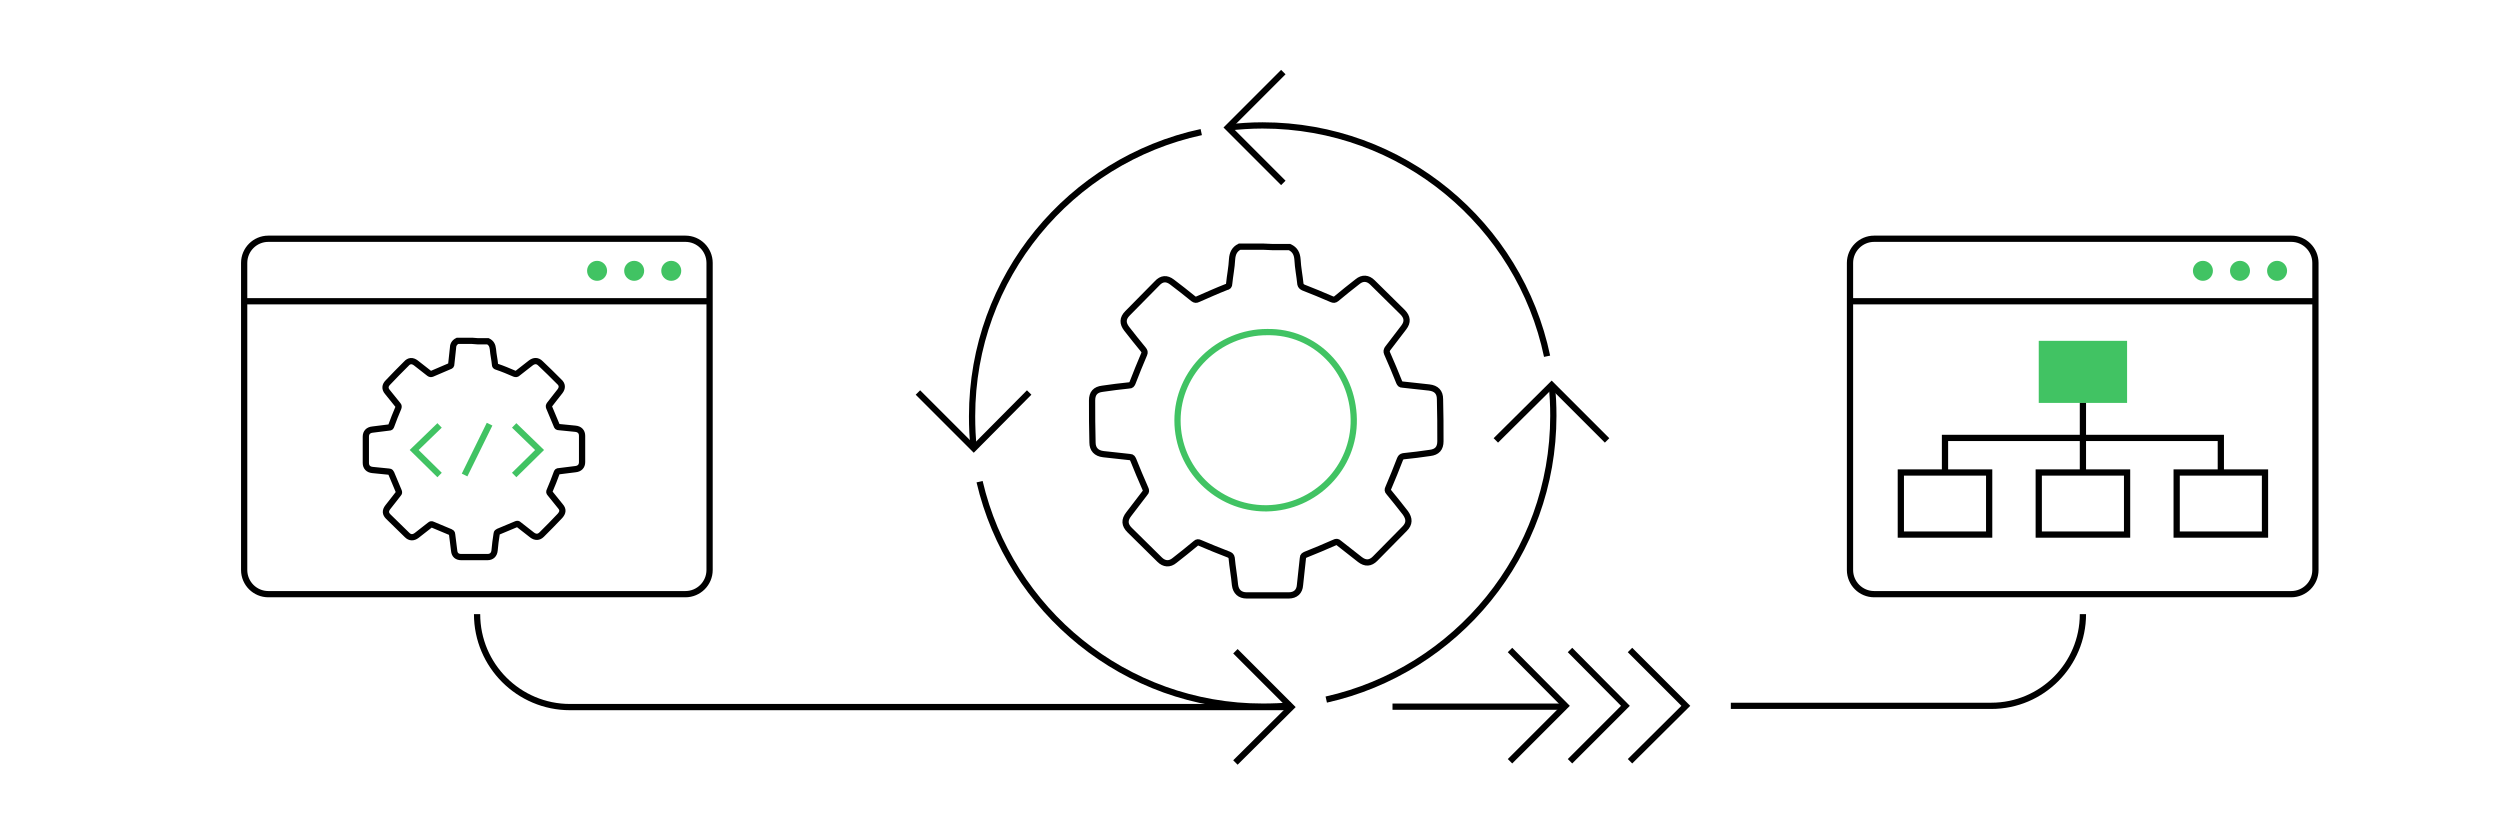 <?xml version="1.0" encoding="UTF-8"?>
<!-- Generator: Adobe Illustrator 27.8.0, SVG Export Plug-In . SVG Version: 6.00 Build 0)  -->
<svg xmlns="http://www.w3.org/2000/svg" xmlns:xlink="http://www.w3.org/1999/xlink" version="1.1" id="Layer_1" x="0px" y="0px" width="600px" height="200px" viewBox="0 0 600 200" style="enable-background:new 0 0 600 200;" xml:space="preserve">
<style type="text/css">
	.st0{fill:none;stroke:#000000;stroke-width:0.75;stroke-miterlimit:10;}
	.st1{fill:none;stroke:#41C363;stroke-width:0.75;stroke-miterlimit:10;}
	.st2{fill:#41C363;}
	.st3{fill:none;stroke:#000000;stroke-width:1.5;stroke-miterlimit:10;}
	.st4{fill:none;stroke:#41C363;stroke-width:1.5;stroke-miterlimit:10;}
	.st5{fill:none;stroke:#41C363;stroke-miterlimit:10;}
	.st6{fill:#FFFFFF;}
	.st7{fill:#41C363;stroke:#41C363;stroke-width:0.2;stroke-miterlimit:10;}
	.st8{fill:none;stroke:#000000;stroke-miterlimit:10;}
	.st9{fill:none;stroke:#000000;stroke-miterlimit:10;stroke-dasharray:3.916,3.916;}
	.st10{fill:#3EDB63;}
</style>
<path class="st3" d="M113.3,81.8c-2.5,0-1,0-3.5,0c-0.8,0.4-1.1,1-1.1,1.9c-0.1,1.2-0.3,2.5-0.4,3.7c0,0.3-0.1,0.4-0.4,0.5  c-1.4,0.6-2.8,1.2-4.2,1.8c-0.3,0.1-0.4,0.1-0.7-0.1c-1.1-0.8-2.1-1.7-3.2-2.5c-0.8-0.6-1.6-0.6-2.3,0.2c-1.5,1.5-3,3-4.4,4.5  c-0.7,0.7-0.8,1.5-0.1,2.3c0.8,1,1.7,2.1,2.5,3.1c0.2,0.2,0.2,0.4,0.1,0.7c-0.6,1.4-1.2,2.9-1.7,4.3c-0.1,0.3-0.2,0.4-0.5,0.4  c-1.3,0.2-2.7,0.3-4,0.5c-1,0.1-1.6,0.7-1.6,1.7c0,2.1,0,4.2,0,6.3c0,1,0.6,1.6,1.6,1.7c1.3,0.1,2.7,0.3,4,0.4  c0.3,0,0.4,0.2,0.5,0.4c0.6,1.4,1.2,2.9,1.8,4.3c0.1,0.3,0.1,0.4-0.1,0.6c-0.8,1-1.6,2.1-2.5,3.2c-0.7,0.9-0.6,1.6,0.1,2.3  c1.5,1.5,3,2.9,4.5,4.4c0.7,0.7,1.5,0.7,2.3,0.1c1.1-0.8,2.1-1.7,3.2-2.5c0.2-0.2,0.4-0.2,0.6-0.1c1.4,0.6,2.9,1.2,4.3,1.8  c0.2,0.1,0.4,0.2,0.4,0.5c0.2,1.3,0.3,2.7,0.5,4c0.1,1,0.7,1.5,1.7,1.5c2.1,0,0.3,0,2.4,0l1.2,0c2.1,0,0.6,0,2.7,0  c1,0,1.6-0.6,1.7-1.6c0.1-1.3,0.3-2.7,0.5-4c0-0.3,0.2-0.4,0.4-0.5c1.4-0.6,2.9-1.2,4.3-1.8c0.3-0.1,0.4-0.1,0.6,0.1  c1.1,0.8,2.1,1.7,3.2,2.5c0.8,0.6,1.6,0.6,2.3-0.1c1.5-1.5,3-3,4.4-4.5c0.7-0.8,0.8-1.5,0.1-2.3c-0.8-1-1.7-2.1-2.5-3.1  c-0.2-0.2-0.2-0.4-0.1-0.6c0.6-1.4,1.2-2.9,1.7-4.3c0.1-0.3,0.2-0.4,0.5-0.4c1.3-0.2,2.7-0.3,4-0.5c1-0.1,1.6-0.7,1.6-1.7  c0-2.1,0-4.2,0-6.3c0-1-0.6-1.6-1.6-1.7c-1.3-0.1-2.7-0.3-4-0.4c-0.3,0-0.4-0.1-0.5-0.4c-0.6-1.4-1.2-2.9-1.8-4.3  c-0.1-0.3-0.1-0.4,0.1-0.7c0.8-1,1.6-2.1,2.5-3.2c0.6-0.8,0.6-1.6-0.2-2.3c-1.5-1.5-3-3-4.5-4.4c-0.7-0.7-1.5-0.7-2.3-0.1  c-1.1,0.8-2.1,1.7-3.2,2.5c-0.2,0.2-0.4,0.2-0.7,0.1c-1.4-0.6-2.8-1.2-4.3-1.7c-0.3-0.1-0.4-0.2-0.4-0.5c-0.1-1.2-0.4-2.4-0.5-3.7  c-0.1-0.9-0.4-1.5-1.2-1.9c-2.5,0,0,0-2.5,0L113.3,81.8z"></path>
<g>
	<path class="st3" d="M303.2,59.2c-4,0-1.6,0-5.7,0c-1.2,0.6-1.7,1.6-1.8,3c-0.1,2-0.5,3.9-0.7,5.9c0,0.5-0.2,0.7-0.7,0.8   c-2.3,0.9-4.5,1.9-6.8,2.9c-0.4,0.2-0.7,0.2-1.1-0.1c-1.7-1.4-3.4-2.7-5.1-4c-1.3-1-2.5-0.9-3.6,0.3c-2.4,2.4-4.7,4.8-7.1,7.2   c-1.2,1.2-1.2,2.4-0.2,3.7c1.3,1.7,2.7,3.4,4,5c0.3,0.4,0.4,0.6,0.2,1.1c-1,2.3-1.9,4.6-2.8,6.9c-0.2,0.4-0.3,0.6-0.8,0.6   c-2.1,0.2-4.3,0.5-6.4,0.8c-1.7,0.2-2.5,1.1-2.5,2.8c0,3.4,0,6.7,0.1,10.1c0,1.6,0.9,2.6,2.6,2.8c2.1,0.2,4.3,0.5,6.4,0.7   c0.5,0,0.6,0.3,0.8,0.7c0.9,2.3,1.9,4.6,2.9,6.9c0.2,0.4,0.2,0.7-0.1,1c-1.3,1.7-2.6,3.4-3.9,5.1c-1.1,1.4-1,2.6,0.2,3.8   c2.4,2.4,4.8,4.7,7.2,7.1c1.1,1.1,2.4,1.2,3.6,0.2c1.7-1.3,3.4-2.7,5.1-4.1c0.3-0.3,0.6-0.3,1-0.1c2.3,1,4.6,1.9,6.9,2.8   c0.4,0.2,0.6,0.3,0.7,0.8c0.2,2.2,0.6,4.3,0.8,6.5c0.2,1.6,1.2,2.5,2.8,2.5c3.3,0,0.6,0,3.9,0l1.9,0c3.3,0,1,0,4.3,0   c1.6,0,2.6-0.9,2.7-2.5c0.2-2.2,0.5-4.3,0.7-6.5c0-0.5,0.3-0.6,0.7-0.8c2.3-0.9,4.6-1.9,6.9-2.9c0.4-0.2,0.7-0.2,1,0.1   c1.7,1.3,3.4,2.7,5.1,4c1.3,1,2.5,0.9,3.6-0.2c2.4-2.4,4.7-4.8,7.1-7.2c1.2-1.2,1.2-2.4,0.2-3.8c-1.3-1.7-2.7-3.4-4-5   c-0.3-0.3-0.3-0.6-0.1-1c1-2.3,1.9-4.6,2.8-6.9c0.2-0.4,0.3-0.6,0.8-0.7c2.1-0.2,4.3-0.5,6.4-0.8c1.7-0.2,2.5-1.1,2.5-2.8   c0-3.4,0-6.7-0.1-10.1c0-1.7-0.9-2.6-2.6-2.8c-2.1-0.2-4.3-0.5-6.4-0.7c-0.5,0-0.6-0.2-0.8-0.6c-0.9-2.3-1.9-4.6-2.9-6.9   c-0.2-0.5-0.1-0.7,0.1-1.1c1.3-1.7,2.6-3.4,3.9-5.1c1-1.3,0.9-2.5-0.3-3.7c-2.4-2.4-4.8-4.7-7.2-7.1c-1.1-1.1-2.4-1.2-3.6-0.2   c-1.7,1.3-3.4,2.7-5.1,4.1c-0.4,0.3-0.6,0.3-1.1,0.1c-2.3-1-4.5-1.9-6.8-2.8c-0.4-0.2-0.6-0.4-0.7-0.8c-0.2-2-0.6-3.9-0.7-5.9   c-0.1-1.4-0.6-2.4-1.9-3c-4,0,0,0-4,0L303.2,59.2z"></path>
	<path class="st4" d="M303.8,122c-11.7,0-21.2-9.5-21.2-21.1c0-11.7,9.9-21.2,21.5-21.2l0,0c11.6-0.2,20.6,9.2,20.8,20.9   c0.2,11.6-9.2,21.2-20.9,21.4L303.8,122z"></path>
</g>
<polyline class="st4" points="105.5,102.1 99.4,108 105.5,114 "></polyline>
<polyline class="st4" points="123.4,102.1 129.5,108 123.4,114 "></polyline>
<line class="st4" x1="117.5" y1="101.8" x2="111.5" y2="114"></line>
<path class="st3" d="M233.7,107.6c-0.3-2.5-0.4-5.1-0.4-7.7c0-33.5,23.6-61.4,55-68.2"></path>
<path class="st3" d="M309.9,169.3c-2.2,0.2-4.5,0.3-6.8,0.3c-33.1,0-60.8-23.1-68-54"></path>
<path class="st3" d="M372.4,92.4c0.3,2.4,0.4,4.9,0.4,7.4c0,33.3-23.3,61.1-54.5,68.1"></path>
<path class="st3" d="M294.7,30.6c2.7-0.3,5.5-0.5,8.3-0.5c33.6,0,61.7,23.8,68.3,55.4"></path>
<polyline class="st3" points="308,43.9 294.7,30.6 308,17.3 "></polyline>
<polyline class="st3" points="296.5,183 309.9,169.7 296.5,156.3 "></polyline>
<polyline class="st3" points="362.4,182.7 375.7,169.4 362.4,156 "></polyline>
<polyline class="st3" points="376.8,182.7 390.1,169.4 376.8,156 "></polyline>
<polyline class="st3" points="391.2,182.7 404.6,169.4 391.2,156 "></polyline>
<polyline class="st3" points="247,94.2 233.7,107.6 220.3,94.2 "></polyline>
<polyline class="st3" points="385.7,105.7 372.4,92.4 359,105.7 "></polyline>
<path class="st3" d="M309.9,169.7H136.8c-12.3,0-22.3-10-22.3-22.3"></path>
<line class="st3" x1="334.2" y1="169.6" x2="375.7" y2="169.6"></line>
<path class="st3" d="M164.5,142.6H64.4c-3.2,0-5.8-2.6-5.8-5.8V63.1c0-3.2,2.6-5.8,5.8-5.8h100.1c3.2,0,5.8,2.6,5.8,5.8v73.7  C170.3,140,167.7,142.6,164.5,142.6z"></path>
<line class="st3" x1="58.7" y1="72.3" x2="170.3" y2="72.3"></line>
<circle class="st2" cx="161.1" cy="65" r="2.4"></circle>
<circle class="st2" cx="152.2" cy="65" r="2.4"></circle>
<circle class="st2" cx="143.3" cy="65" r="2.4"></circle>
<path class="st3" d="M549.9,142.6H449.8c-3.2,0-5.8-2.6-5.8-5.8V63.1c0-3.2,2.6-5.8,5.8-5.8h100.1c3.2,0,5.8,2.6,5.8,5.8v73.7  C555.7,140,553.1,142.6,549.9,142.6z"></path>
<line class="st3" x1="444.1" y1="72.3" x2="555.7" y2="72.3"></line>
<circle class="st2" cx="546.5" cy="65" r="2.4"></circle>
<circle class="st2" cx="537.6" cy="65" r="2.4"></circle>
<circle class="st2" cx="528.7" cy="65" r="2.4"></circle>
<path class="st3" d="M415.4,169.4h62.5c12.2,0,22-9.9,22-22v0"></path>
<rect x="489.3" y="81.8" class="st2" width="21.2" height="14.9"></rect>
<g>
	<rect x="489.3" y="113.4" class="st3" width="21.2" height="14.9"></rect>
	<rect x="456.2" y="113.4" class="st3" width="21.2" height="14.9"></rect>
	<rect x="522.4" y="113.4" class="st3" width="21.2" height="14.9"></rect>
</g>
<line class="st3" x1="499.9" y1="96.7" x2="499.9" y2="113.4"></line>
<polyline class="st3" points="466.8,113.4 466.8,105.1 533,105.1 533,113.4 "></polyline>
</svg>

